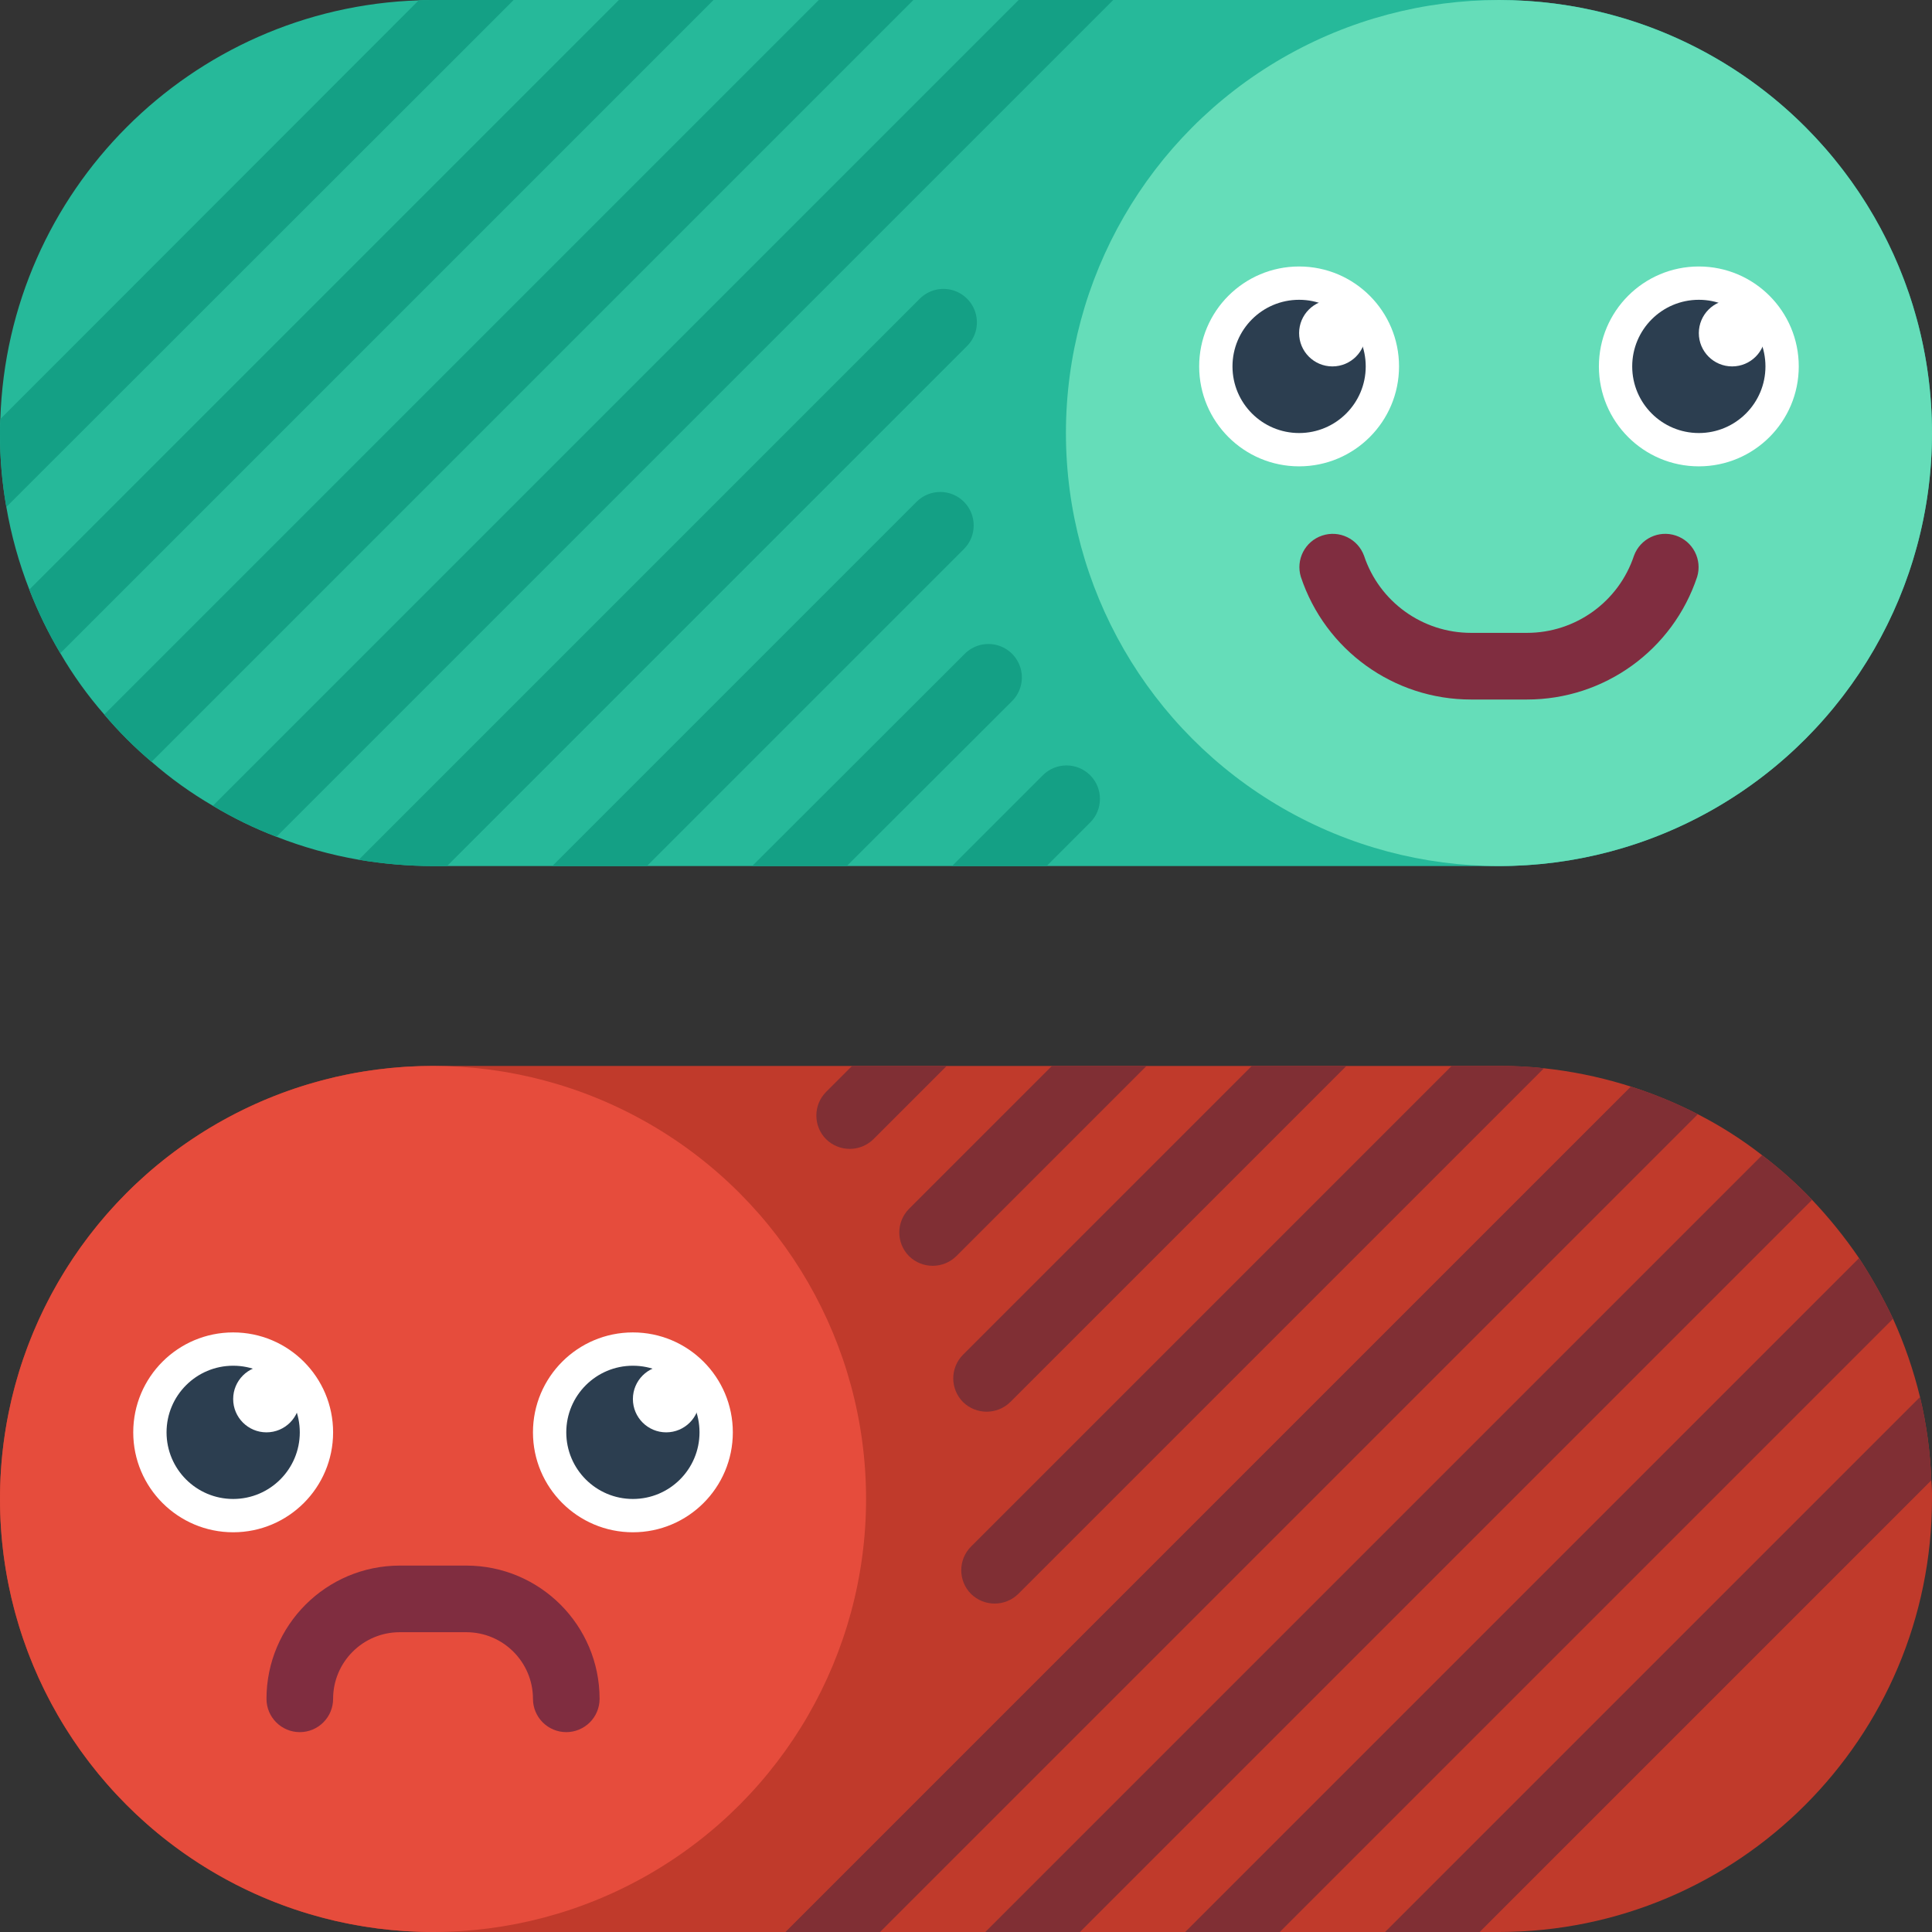<svg height="512" viewBox="0 0 58 58" width="512" xmlns="http://www.w3.org/2000/svg"><rect x="0" y="0" width="58" height="58" fill="#333333" stroke="none"/><g id="Page-1" fill="none" fill-rule="evenodd"><g id="046---Rating" fill-rule="nonzero"><path id="Shape" d="m58 13c-.005 7.178-5.822 12.995-13 13h-32c-.747-.002-1.493-.066-2.23-.19-.844-.146-1.672-.377-2.47-.69-.663-.253-1.302-.564-1.91-.93-.654-.38-1.27-.822-1.84-1.32-.512-.432-.988-.908-1.42-1.42-.498-.57-.94-1.186-1.32-1.84-.362-.61-.673-1.249-.93-1.91-.313-.801-.544-1.632-.69-2.48-.129-.733-.193-1.476-.19-2.22 0-.14 0-.28.01-.42.222-6.844 5.716-12.343 12.56-12.57.14-.01.29-.01.43-.01h32c7.18 0 13 5.82 13 13z" fill="#26b99a"/><path id="Shape" d="m58 45c-.005 7.178-5.822 12.995-13 13h-32c-7.18 0-13-5.82-13-13s5.82-13 13-13h32c.451-.002.902.021 1.35.07 1.612.172 3.178.64 4.62 1.38.681.348 1.327.76 1.93 1.23.535.406 1.036.854 1.5 1.34.516.545.988 1.13 1.41 1.75.381.583.721 1.191 1.02 1.82.343.756.614 1.543.81 2.35.195.82.309 1.658.34 2.5.017.186.023.373.02.56z" fill="#c03a2b"/><circle id="Oval" cx="13" cy="45" fill="#e64c3c" r="13"/><circle id="Oval" cx="45" cy="13" fill="#65ddb9" r="13"/><circle id="Oval" cx="39" cy="11" fill="#fff" r="3"/><circle id="Oval" cx="51" cy="11" fill="#fff" r="3"/><path id="Shape" d="m45.838 21h-1.676c-2.319.002-4.379-1.483-5.11-3.684-.157-.518.127-1.067.641-1.238.513-.171 1.07.097 1.256.605.46 1.384 1.755 2.317 3.214 2.316h1.676c1.458.001 2.754-.932 3.214-2.316.186-.508.742-.777 1.256-.605.513.171.797.72.641 1.238-.731 2.201-2.791 3.686-5.11 3.684z" fill="#802d40"/><path id="Shape" d="m17 52c-.552 0-1-.448-1-1-.001-1.104-.896-1.999-2-2h-2c-1.104.001-1.999.896-2 2 0 .552-.448 1-1 1s-1-.448-1-1c.002-2.208 1.792-3.998 4-4h2c2.208.002 3.998 1.792 4 4 0 .265-.105.52-.293.707s-.442.293-.707.293z" fill="#802d40"/><path id="Shape" d="m30.38 21.05-4.96 4.95h-2.84l6.38-6.37c.253-.255.624-.356.971-.263.348.093.619.364.712.712.093.348-.008.718-.263.971z" fill="#14a085"/><path id="Shape" d="m28.94 16.48-9.52 9.52h-2.84l10.94-10.94c.393-.389 1.026-.388 1.417.003.391.391.392 1.025.003 1.417z" fill="#14a085"/><path id="Shape" d="m29.03 10.39-15.61 15.61h-.42c-.747-.002-1.493-.066-2.23-.19l16.84-16.84c.253-.255.624-.356.971-.263s.619.364.712.712c.093.348-.008.718-.263.971z" fill="#14a085"/><path id="Shape" d="m33.42 0-25.12 25.12c-.663-.253-1.302-.564-1.91-.93l24.19-24.19z" fill="#14a085"/><g fill="#802f34"><path id="Shape" d="m28.42 32-2.2 2.2c-.394.387-1.026.387-1.42 0-.39-.393-.39-1.027 0-1.42l.78-.78z"/><path id="Shape" d="m34.42 32-5.71 5.71c-.394.387-1.026.387-1.42 0-.39-.393-.39-1.027 0-1.42l4.29-4.29z"/><path id="Shape" d="m40.42 32-10.09 10.09c-.394.387-1.026.387-1.42 0-.39-.393-.39-1.027 0-1.42l8.67-8.67z"/><path id="Shape" d="m46.35 32.07-15.78 15.78c-.394.387-1.026.387-1.42 0-.39-.393-.39-1.027 0-1.42l14.43-14.43h1.42c.451-.002.902.021 1.35.07z"/><path id="Shape" d="m50.97 33.45-24.55 24.55h-2.84l25.38-25.38c.693.219 1.365.496 2.01.83z"/><path id="Shape" d="m54.4 36.02-21.98 21.98h-2.84l23.32-23.32c.535.406 1.036.854 1.5 1.34z"/><path id="Shape" d="m56.83 39.59-18.41 18.41h-2.84l20.23-20.23c.381.583.721 1.191 1.02 1.82z"/><path id="Shape" d="m57.98 44.44-13.56 13.56h-2.84l16.06-16.06c.195.82.309 1.658.34 2.5z"/></g><path id="Shape" d="m27.42 0-22.87 22.87c-.512-.432-.988-.908-1.42-1.42l21.45-21.45z" fill="#14a085"/><path id="Shape" d="m21.42 0-19.61 19.61c-.362-.61-.673-1.249-.93-1.91l17.7-17.7z" fill="#14a085"/><path id="Shape" d="m15.42 0-15.23 15.22c-.129-.733-.193-1.476-.19-2.22 0-.14 0-.28.01-.42l12.56-12.57c.14-.01.29-.01.43-.01z" fill="#14a085"/><path id="Shape" d="m32.73 24.69-1.31 1.31h-2.84l2.73-2.73c.393-.389 1.026-.388 1.417.003.391.391.392 1.025.003 1.417z" fill="#14a085"/><circle id="Oval" cx="39" cy="11" fill="#2c3e50" r="2"/><circle id="Oval" cx="51" cy="11" fill="#2c3e50" r="2"/><circle id="Oval" cx="40" cy="10" fill="#fff" r="1"/><circle id="Oval" cx="52" cy="10" fill="#fff" r="1"/><circle id="Oval" cx="7" cy="43" fill="#fff" r="3"/><circle id="Oval" cx="19" cy="43" fill="#fff" r="3"/><circle id="Oval" cx="7" cy="43" fill="#2c3e50" r="2"/><circle id="Oval" cx="19" cy="43" fill="#2c3e50" r="2"/><circle id="Oval" cx="8" cy="42" fill="#fff" r="1"/><circle id="Oval" cx="20" cy="42" fill="#fff" r="1"/></g></g></svg>